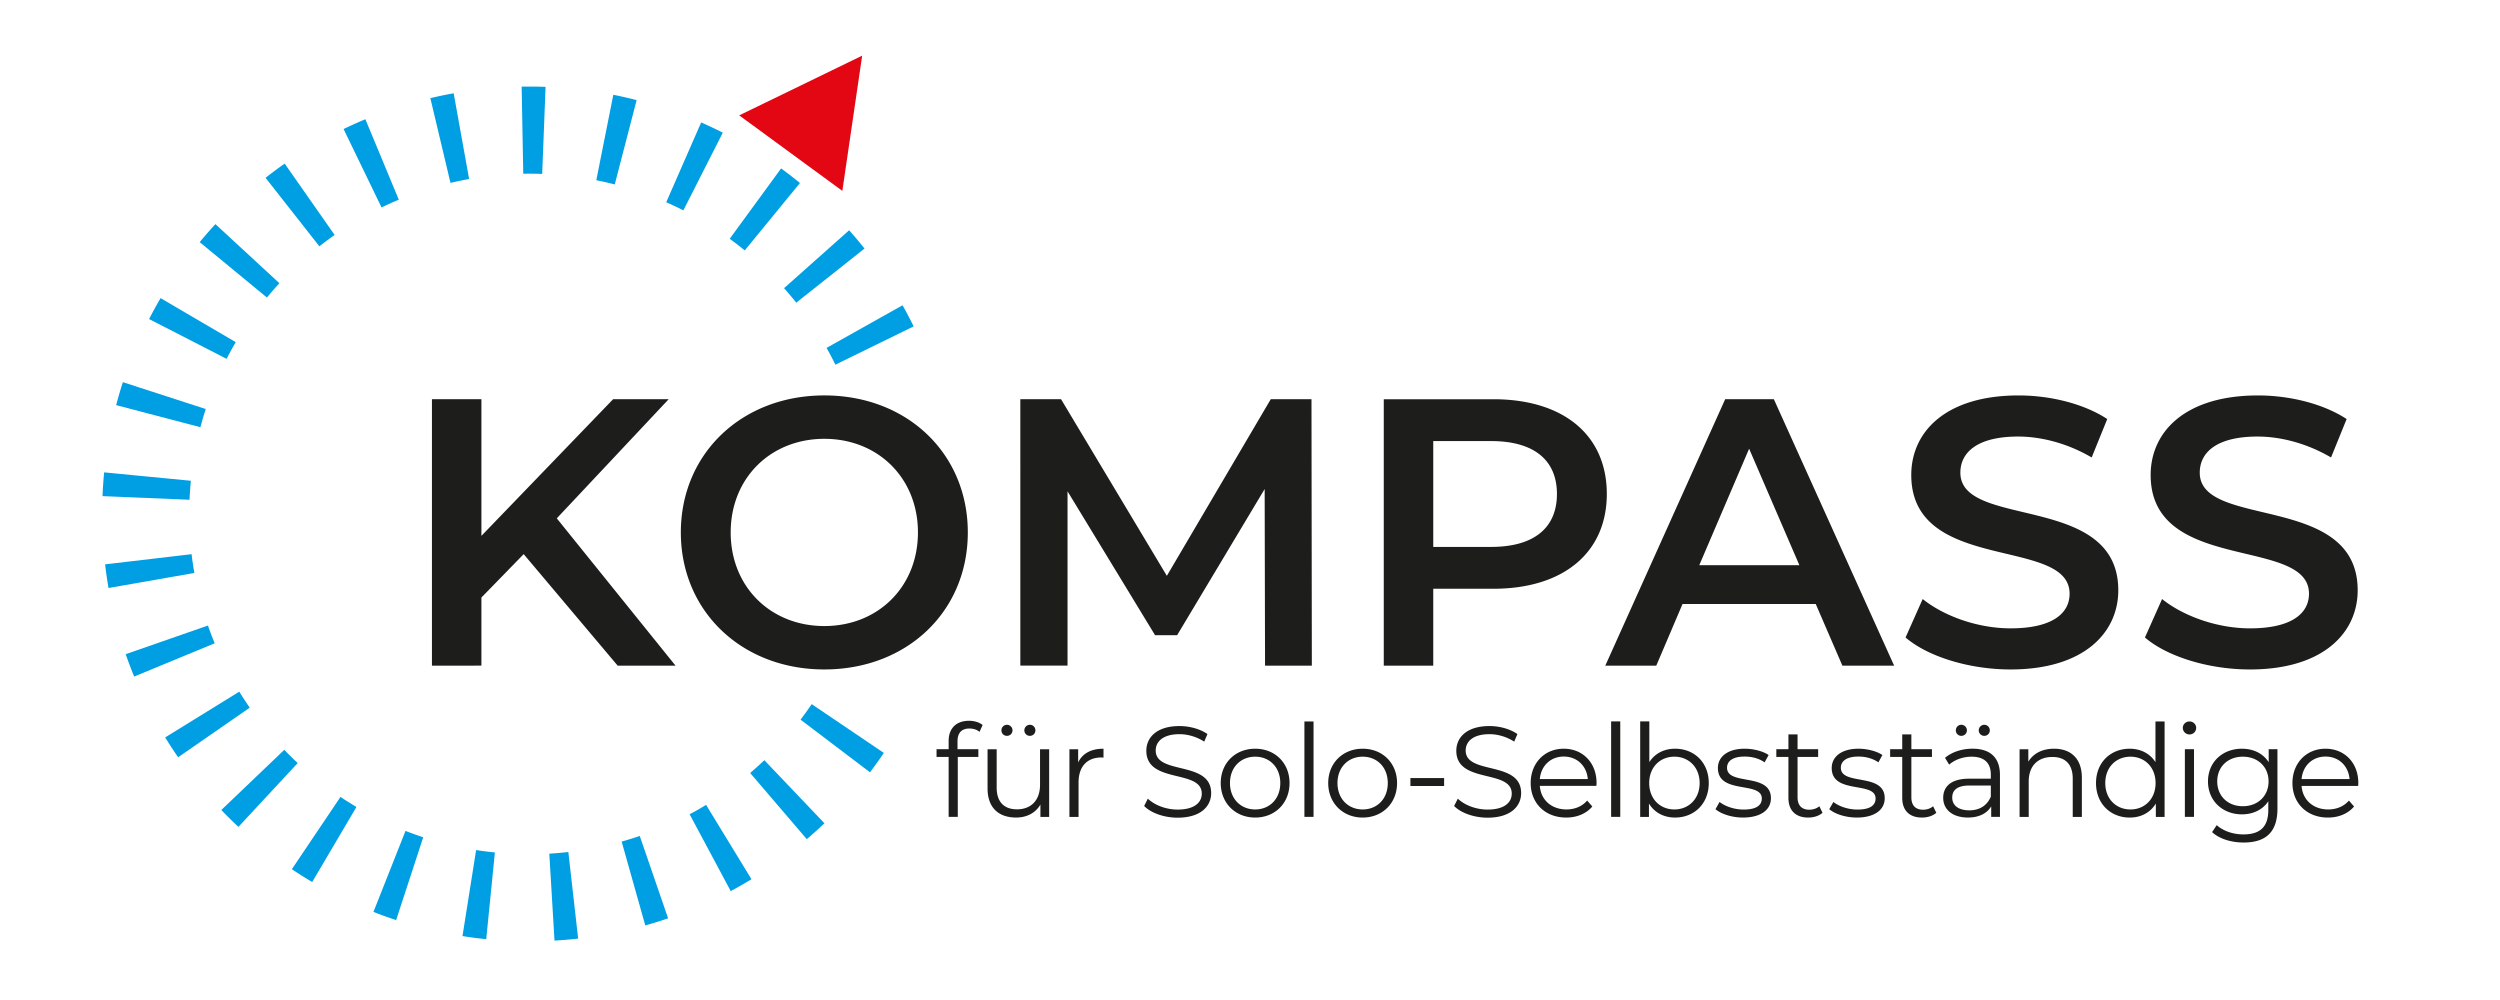 <svg xmlns="http://www.w3.org/2000/svg" id="Ebene_1" version="1.1" viewBox="0 0 500 200">
    <path style="fill:#1d1d1b" d="m104.733 110.825-8.451 8.68v13.622H86.39V79.845h9.892v27.326l26.336-27.326h11.116l-22.378 23.824 23.748 29.458h-11.572l-18.799-22.302z"/>
    <path style="fill:#1d1d1b" d="M136.169 106.487c0-15.754 12.182-27.402 28.697-27.402s28.696 11.572 28.696 27.402-12.181 27.402-28.696 27.402-28.697-11.649-28.697-27.402m47.42 0c0-10.887-7.994-18.723-18.723-18.723s-18.729 7.836-18.729 18.723 7.994 18.723 18.729 18.723 18.723-7.836 18.723-18.723m69.419 26.64-.076-35.32-17.505 29.23h-4.416l-17.505-28.773v34.863h-9.44V79.845h8.146l21.159 35.321 20.779-35.321h8.147l.07 53.282h-9.359zm68.354-34.328c0 11.719-8.679 18.952-22.682 18.952h-12.029v15.379h-9.897V79.848h21.926c14.003 0 22.682 7.151 22.682 18.951m-9.974 0c0-6.7-4.492-10.582-13.166-10.582H286.65v21.165h11.572c8.674 0 13.166-3.883 13.166-10.583m51.761 22h-26.641l-5.253 12.328h-10.196l23.976-53.282h9.739l24.052 53.282h-10.348l-5.33-12.328Zm-3.274-7.766-10.05-23.291-9.968 23.291h20.018Zm21.237 14.462 3.426-7.689c4.264 3.426 11.034 5.863 17.581 5.863 8.299 0 11.801-2.969 11.801-6.928 0-11.49-31.666-3.959-31.666-23.748 0-8.597 6.852-15.906 21.464-15.906 6.395 0 13.095 1.675 17.733 4.72l-3.116 7.684c-4.796-2.811-10.05-4.182-14.694-4.182-8.217 0-11.567 3.192-11.567 7.227 0 11.344 31.584 3.959 31.584 23.519 0 8.527-6.928 15.836-21.54 15.836-8.293 0-16.591-2.589-21.007-6.395m47.878-.001 3.426-7.689c4.264 3.426 11.034 5.863 17.581 5.863 8.299 0 11.801-2.969 11.801-6.928 0-11.49-31.666-3.959-31.666-23.748 0-8.597 6.852-15.906 21.464-15.906 6.395 0 13.089 1.675 17.733 4.72l-3.121 7.684c-4.791-2.811-10.044-4.182-14.688-4.182-8.222 0-11.567 3.192-11.567 7.227 0 11.344 31.584 3.959 31.584 23.519 0 8.527-6.922 15.836-21.54 15.836-8.299 0-16.591-2.589-21.007-6.395m-237.486 20.755v1.593h4.17v1.546h-4.117v11.988h-1.827V151.39h-2.419v-1.546h2.419v-1.669c0-2.419 1.441-4.018 4.088-4.018 1.007 0 2.032.287 2.706.849l-.621 1.364c-.515-.439-1.236-.668-2.003-.668-1.576 0-2.395.873-2.395 2.548m18.33 1.596v13.534h-1.751v-2.471c-.949 1.651-2.7 2.6-4.861 2.6-3.45 0-5.71-1.927-5.71-5.815v-7.847h1.822v7.666c0 2.881 1.493 4.352 4.07 4.352 2.829 0 4.603-1.827 4.603-4.914v-7.104h1.827Zm-9.546-3.783c0-.615.492-1.107 1.107-1.107.592 0 1.107.492 1.107 1.107 0 .644-.515 1.107-1.107 1.107a1.085 1.085 0 0 1-1.107-1.107m4.58 0c0-.615.515-1.107 1.107-1.107.621 0 1.107.492 1.107 1.107 0 .644-.486 1.107-1.107 1.107a1.098 1.098 0 0 1-1.107-1.107m15.833 3.681v1.775c-.158 0-.311-.024-.439-.024-2.829 0-4.551 1.804-4.551 4.99v6.899h-1.827V149.85h1.745v2.647c.849-1.798 2.577-2.753 5.072-2.753m8.128 11.45.743-1.464c1.289 1.259 3.578 2.185 5.944 2.185 3.373 0 4.837-1.417 4.837-3.192 0-4.937-11.086-1.903-11.086-8.568 0-2.647 2.056-4.943 6.635-4.943 2.032 0 4.146.591 5.587 1.599l-.644 1.517c-1.546-1.002-3.344-1.493-4.943-1.493-3.291 0-4.761 1.47-4.761 3.268 0 4.943 11.092 1.956 11.092 8.516 0 2.653-2.108 4.919-6.717 4.919-2.7 0-5.353-.954-6.688-2.343m15.317-4.582c0-4.012 2.928-6.869 6.893-6.869s6.87 2.858 6.87 6.869-2.905 6.899-6.87 6.899-6.893-2.887-6.893-6.899m11.912 0c0-3.162-2.138-5.276-5.019-5.276s-5.042 2.114-5.042 5.276 2.161 5.277 5.042 5.277 5.019-2.114 5.019-5.277m4.825-12.326h1.827v19.092h-1.827zm4.762 12.326c0-4.012 2.934-6.869 6.893-6.869s6.876 2.858 6.876 6.869-2.911 6.899-6.876 6.899-6.893-2.887-6.893-6.899m11.913 0c0-3.162-2.138-5.276-5.019-5.276s-5.042 2.114-5.042 5.276 2.161 5.277 5.042 5.277 5.019-2.114 5.019-5.277m4.525-.999h6.741v1.593h-6.741zm8.742 5.58.743-1.464c1.289 1.259 3.578 2.185 5.944 2.185 3.373 0 4.837-1.417 4.837-3.192 0-4.937-11.086-1.903-11.086-8.568 0-2.647 2.056-4.943 6.635-4.943 2.032 0 4.146.591 5.587 1.599l-.644 1.517c-1.546-1.002-3.344-1.493-4.943-1.493-3.291 0-4.761 1.47-4.761 3.268 0 4.943 11.092 1.956 11.092 8.516 0 2.653-2.108 4.919-6.717 4.919-2.7 0-5.353-.954-6.688-2.343m28.462-4.014h-11.32c.205 2.829 2.366 4.709 5.329 4.709 1.646 0 3.11-.592 4.14-1.775l1.031 1.183c-1.212 1.441-3.092 2.214-5.224 2.214-4.222 0-7.104-2.881-7.104-6.899s2.805-6.87 6.612-6.87 6.565 2.805 6.565 6.87c0 .158-.029.363-.029.568m-11.32-1.365h9.599c-.228-2.653-2.161-4.504-4.814-4.504-2.624 0-4.55 1.851-4.784 4.504m14.262-11.529h1.827v19.092h-1.827zm19.529 12.326c0 4.094-2.881 6.899-6.741 6.899-2.237 0-4.117-.978-5.224-2.805v2.676h-1.751v-19.098h1.827v8.135c1.13-1.751 2.987-2.677 5.148-2.677 3.859 0 6.741 2.776 6.741 6.869m-1.827.001c0-3.162-2.19-5.276-5.043-5.276-2.881 0-5.043 2.114-5.043 5.276s2.161 5.277 5.043 5.277c2.852 0 5.043-2.114 5.043-5.277m3.167 5.224.82-1.441c1.083.849 2.911 1.517 4.814 1.517 2.571 0 3.631-.873 3.631-2.214 0-3.526-8.779-.743-8.779-6.096 0-2.214 1.909-3.859 5.353-3.859 1.751 0 3.655.486 4.791 1.259l-.802 1.47c-1.183-.826-2.6-1.16-3.988-1.16-2.442 0-3.526.949-3.526 2.237 0 3.655 8.779.902 8.779 6.097 0 2.342-2.061 3.865-5.587 3.865-2.237 0-4.398-.72-5.505-1.675m21.411.721c-.721.644-1.804.955-2.858.955-2.548 0-3.965-1.441-3.965-3.941v-8.182h-2.419v-1.546h2.419v-2.958h1.827v2.958h4.117v1.546h-4.117v8.082c0 1.593.826 2.471 2.343 2.471.75 0 1.493-.234 2.009-.697l.644 1.312Zm1.344-.721.826-1.441c1.077.849 2.905 1.517 4.808 1.517 2.577 0 3.631-.873 3.631-2.214 0-3.526-8.773-.743-8.773-6.096 0-2.214 1.903-3.859 5.347-3.859 1.751 0 3.655.486 4.791 1.259l-.802 1.47c-1.183-.826-2.594-1.16-3.988-1.16-2.442 0-3.519.949-3.519 2.237 0 3.655 8.773.902 8.773 6.097 0 2.342-2.061 3.865-5.587 3.865-2.237 0-4.398-.72-5.505-1.675m21.411.721c-.721.644-1.804.955-2.858.955-2.548 0-3.959-1.441-3.959-3.941v-8.182h-2.419v-1.546h2.419v-2.958h1.827v2.958h4.117v1.546h-4.117v8.082c0 1.593.82 2.471 2.337 2.471.75 0 1.493-.234 2.009-.697l.644 1.312Zm12.728-7.564v8.386h-1.751v-2.108c-.82 1.388-2.419 2.237-4.656 2.237-3.063 0-4.943-1.593-4.943-3.936 0-2.085 1.341-3.836 5.224-3.836h4.299v-.826c0-2.313-1.312-3.573-3.836-3.573-1.745 0-3.397.615-4.498 1.593l-.826-1.365c1.364-1.153 3.367-1.827 5.505-1.827 3.502 0 5.482 1.751 5.482 5.253m-1.827 4.324v-2.214h-4.246c-2.624 0-3.473 1.031-3.473 2.419 0 1.57 1.259 2.548 3.42 2.548 2.061 0 3.578-.978 4.299-2.753m-6.999-13.253c0-.615.486-1.107 1.107-1.107.592 0 1.107.492 1.107 1.107 0 .644-.515 1.107-1.107 1.107a1.081 1.081 0 0 1-1.107-1.107m4.58 0c0-.615.515-1.107 1.107-1.107.615 0 1.107.492 1.107 1.107 0 .644-.492 1.107-1.107 1.107a1.098 1.098 0 0 1-1.107-1.107m20.626 9.47v7.848h-1.827v-7.666c0-2.858-1.493-4.322-4.065-4.322-2.911 0-4.738 1.798-4.738 4.89v7.098h-1.827v-13.534h1.751v2.495c.978-1.646 2.805-2.6 5.148-2.6 3.291 0 5.558 1.909 5.558 5.792m16.547-11.248v19.098h-1.751v-2.676c-1.107 1.827-2.987 2.805-5.224 2.805-3.859 0-6.741-2.805-6.741-6.899s2.881-6.869 6.741-6.869c2.161 0 4.012.925 5.148 2.677v-8.135h1.827Zm-1.804 12.327c0-3.162-2.161-5.276-5.019-5.276-2.881 0-5.042 2.114-5.042 5.276s2.161 5.277 5.042 5.277c2.858 0 5.019-2.114 5.019-5.277m5.447-11.037c0-.697.586-1.288 1.335-1.288.744 0 1.335.568 1.335 1.265a1.31 1.31 0 0 1-1.335 1.335c-.75 0-1.335-.592-1.335-1.312m.41 4.269h1.827v13.534h-1.827v-13.534Zm18.514-.001v11.889c0 4.662-2.29 6.77-6.77 6.77-2.466 0-4.884-.744-6.301-2.085l.925-1.388c1.289 1.154 3.245 1.851 5.33 1.851 3.42 0 4.99-1.57 4.99-4.914v-1.722c-1.13 1.722-3.063 2.624-5.277 2.624-3.859 0-6.788-2.706-6.788-6.589s2.928-6.536 6.788-6.536c2.267 0 4.223.925 5.353 2.7v-2.6h1.751Zm-1.775 6.436c0-2.934-2.161-4.943-5.148-4.943s-5.119 2.009-5.119 4.943 2.132 4.966 5.119 4.966 5.148-2.032 5.148-4.966m17.923.901h-11.32c.205 2.829 2.366 4.709 5.323 4.709 1.651 0 3.116-.592 4.146-1.775l1.031 1.183c-1.212 1.441-3.092 2.214-5.224 2.214-4.222 0-7.104-2.881-7.104-6.899s2.805-6.87 6.612-6.87 6.565 2.805 6.565 6.87c0 .158-.029.363-.029.568m-11.321-1.365h9.599c-.234-2.653-2.161-4.504-4.814-4.504-2.624 0-4.55 1.851-4.784 4.504"/>
    <path style="fill:#e30613" d="m172.433 11.131-1.985 13.523-1.979 13.522-10.314-7.549-10.313-7.555 12.298-5.967 12.293-5.974z"/>
  <path style="fill:#009fe3" d="m110.901 188.119-1.041-17.386a75.868 75.868 0 0 0 3.809-.332l1.962 17.318a85.726 85.726 0 0 1-4.73.4Zm-13.655-.286a80.877 80.877 0 0 1-4.75-.618l2.728-17.203c1.241.194 2.494.355 3.755.48l-1.733 17.341Zm31.81-2.745-4.724-16.769a67.923 67.923 0 0 0 3.62-1.127l5.668 16.471c-1.504.52-3.025.989-4.564 1.424Zm-49.828-1.07a78.282 78.282 0 0 1-4.538-1.641l6.411-16.197c1.167.458 2.348.886 3.543 1.275l-5.416 16.563Zm66.917-5.799-8.218-15.362a65.591 65.591 0 0 0 3.291-1.882l9.076 14.87a85.167 85.167 0 0 1-4.149 2.373ZM62.442 176.4a79.32 79.32 0 0 1-4.072-2.562l9.728-14.458a64.054 64.054 0 0 0 3.191 2.013L62.441 176.4Zm98.919-8.567-11.33-13.234a69.268 69.268 0 0 0 2.837-2.562l12.022 12.617a91.182 91.182 0 0 1-3.529 3.18Zm-113.674-2.459A81.27 81.27 0 0 1 44.264 162l12.594-12.033a63.08 63.08 0 0 0 2.685 2.642l-11.856 12.765Zm126.311-10.918-13.886-10.523a73.014 73.014 0 0 0 2.228-3.106l14.43 9.757a86.699 86.699 0 0 1-2.771 3.872Zm-138.37-3.003a87.855 87.855 0 0 1-2.597-3.969l14.824-9.151a75.584 75.584 0 0 0 2.093 3.203l-14.321 9.917Zm-8.794-16.145a86.048 86.048 0 0 1-1.696-4.472l16.454-5.731a67.8 67.8 0 0 0 1.347 3.552l-16.105 6.651Zm-5.127-17.707a84.499 84.499 0 0 1-.689-4.73l17.301-2.036a68.25 68.25 0 0 0 .552 3.758l-17.163 3.008Zm16.205-17.649-17.409-.726c.069-1.596.174-3.18.329-4.753l17.341 1.681a68.957 68.957 0 0 0-.26 3.798Zm2.171-14.51-16.854-4.415a84.296 84.296 0 0 1 1.347-4.595l16.574 5.376a65.176 65.176 0 0 0-1.067 3.635ZM167.08 72.94a70.663 70.663 0 0 0-1.764-3.363l15.196-8.522a83.78 83.78 0 0 1 2.216 4.221L167.08 72.94ZM45.319 71.765 29.82 63.81a83.253 83.253 0 0 1 2.299-4.186l15.03 8.808a70.248 70.248 0 0 0-1.83 3.334Zm113.932-11.227a69.513 69.513 0 0 0-2.439-2.905l13.017-11.581a82.481 82.481 0 0 1 3.074 3.66l-13.652 10.826ZM53.386 59.506 39.94 48.428a82.757 82.757 0 0 1 3.143-3.603l12.8 11.822a67.288 67.288 0 0 0-2.496 2.86Zm95.567-9.423a69.283 69.283 0 0 0-3.011-2.328l10.277-14.069a86.517 86.517 0 0 1 3.772 2.917l-11.038 13.48Zm-85.078-.823L53.111 35.563a87.076 87.076 0 0 1 3.826-2.842l9.991 14.275a67.339 67.339 0 0 0-3.054 2.265Zm72.799-7.192a65.409 65.409 0 0 0-3.429-1.619l6.989-15.962a85.98 85.98 0 0 1 4.327 2.047l-7.887 15.533Zm-60.363-.578-7.595-15.682a82.89 82.89 0 0 1 4.358-1.959l6.686 16.088a66.804 66.804 0 0 0-3.449 1.553Zm46.64-4.601a63.754 63.754 0 0 0-3.692-.844l3.403-17.089a86.68 86.68 0 0 1 4.664 1.067l-4.375 16.866Zm-32.854-.309-4.026-16.952a86.205 86.205 0 0 1 4.664-.972l3.088 17.146a69.285 69.285 0 0 0-3.726.778Zm18.342-1.796a69.112 69.112 0 0 0-2.536-.049l-1.253.011-.32-17.421 1.573-.011c1.075 0 2.145.017 3.211.06l-.675 17.409Z"/>
</svg>

